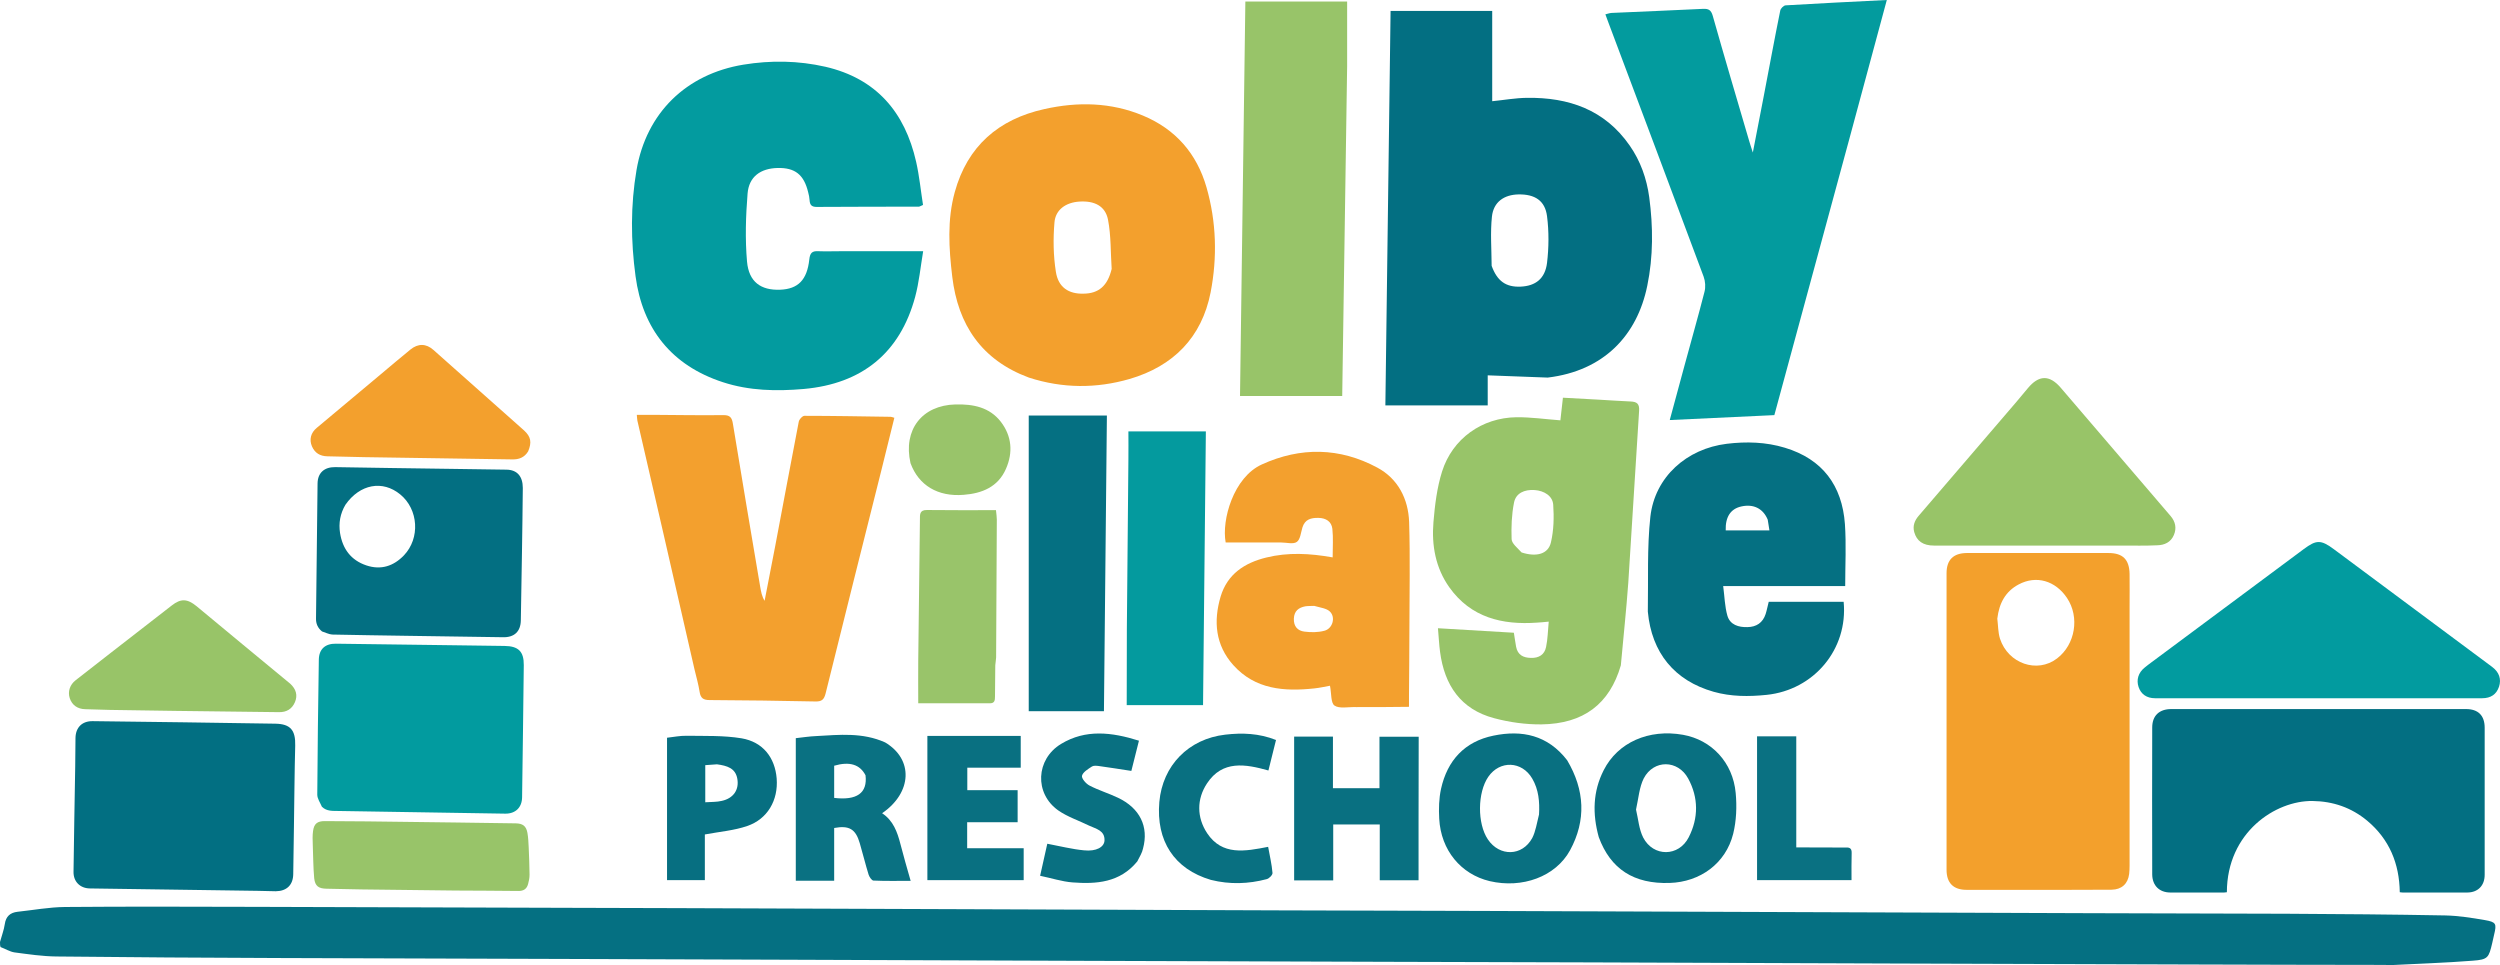 <?xml version="1.0" encoding="UTF-8"?><svg id="Layer_2" xmlns="http://www.w3.org/2000/svg" viewBox="0 0 1778.4 686.53"><defs><style>.cls-1{fill:#f3a02c;}.cls-1,.cls-2,.cls-3,.cls-4,.cls-5,.cls-6,.cls-7,.cls-8,.cls-9,.cls-10,.cls-11,.cls-12,.cls-13,.cls-14,.cls-15,.cls-16{stroke-width:0px;}.cls-2{fill:#f3a02d;}.cls-3{fill:#f3a02e;}.cls-4{fill:#99c46a;}.cls-5{fill:#98c469;}.cls-6{fill:#98c468;}.cls-7{fill:#0a7182;}.cls-8{fill:#097081;}.cls-9{fill:#049a9e;}.cls-10{fill:#057082;}.cls-11{fill:#076f81;}.cls-12{fill:#039b9f;}.cls-13{fill:#039b9e;}.cls-14{fill:#026f82;}.cls-15{fill:#029b9f;}.cls-16{fill:#036f82;}</style></defs><g id="Layer_1-2"><path class="cls-10" d="M0,670.1c1.2-4.5,2.8-8.5,3.4-12.7.8-5.6,3.9-8.2,9.1-8.8,11.2-1.2,22.5-3.3,33.7-3.4,45.2-.4,90.3-.2,135.5-.1,75.7.2,151.3.5,227,.7,23.7.1,47.3.2,71,.2,72,.3,144,.5,215.9.8,71.7.3,143.3.6,215,.8,47.7.2,95.3.3,143,.4,71.8.2,143.6.5,215.5.8,72,.3,144,.6,215.9.8,47.3.2,94.6.2,142,.4,37.5.2,75,.5,112.4,1.2,9.4.2,18.9,1.7,28.2,3.3,8.1,1.4,8.5,2.6,6.6,10.4-.5,1.9-.8,3.9-1.3,5.8-2.5,10.6-3,11.9-13.9,12.7-19.1,1.5-38.2,2.1-57.3,3.1-1.8.1-3.7-.1-5.5-.1-44.3-.1-88.7-.1-133-.3-72.2-.2-144.3-.5-216.5-.7-71.8-.3-143.6-.6-215.4-.8-47.3-.2-94.6-.3-142-.4-72.3-.2-144.6-.5-216.9-.7-71.6-.3-143.3-.6-214.9-.8-47.5-.2-95-.3-142.5-.5-72.2-.2-144.3-.4-216.5-.7-52.8-.2-105.6-.5-158.4-1.1-9.9-.1-19.9-1.6-29.8-2.9-3.3-.5-6.4-2.5-9.9-3.8-.4-1.1-.4-2.1-.4-3.6Z"/><path class="cls-16" d="M1717,504.4h37.2c8.7,0,13.3,4.6,13.3,13.3v104.6c0,7.6-4.7,12.5-12.2,12.6-15.4.1-30.9,0-46.3,0-.5,0-1.1-.1-1.9-.2-.3-20.4-7.4-37.7-23.2-50.9-11.2-9.3-24.2-13.8-38.8-14-26.3-.4-60.9,22.2-61,64.9-.6.1-1.3.2-1.9.2-12.8,0-25.6.1-38.5,0-7.7-.1-12.6-5-12.7-12.8-.1-34.9-.1-69.7,0-104.6,0-8.4,5-13.1,13.6-13.1h172.4Z"/><path class="cls-15" d="M1530.8,470.9c36.2-26.9,72.1-53.6,108-80.3,9-6.7,12.2-6.7,21.3,0,37.6,27.9,75.1,55.9,112.7,83.8,5,3.7,6.7,8.7,4.9,14.1-1.8,5.4-5.8,8.2-12,8.2h-232.7c-5.9,0-10-2.9-11.7-8s-.2-10.1,4.2-13.7c1.5-1.3,3.3-2.6,5.3-4.1Z"/><path class="cls-1" d="M1470.5,633h-71.5c-9.4,0-14.3-4.8-14.3-14.3v-210.9c0-9.5,4.8-14.3,14.3-14.4h100.9c10.2,0,14.8,4.6,15,14.9.1,7.7,0,15.4,0,23.2v184.4c0,1.9-.1,3.9-.3,5.8-.9,7.1-5.4,11.1-12.5,11.2-10.5.1-20.9.1-31.6.1M1420.8,440.1c.6,4.7.5,9.7,1.9,14.2,5.8,17.8,26.5,24.9,40.6,14.1,13-9.9,16.2-29.4,7.1-43-8.2-12.3-21.9-16.4-34.5-9.6-9.2,4.9-13.8,13.2-15.1,24.3Z"/><path class="cls-6" d="M1509.4,388.1h-133.6c-7.8,0-12.3-3.2-14.1-9.6-1.2-4.5.3-8.2,3.1-11.5,20.5-24,41.1-47.9,61.6-71.8,5.4-6.3,10.8-12.5,16-18.9,7.9-9.6,15.5-9.8,23.5-.5,26,30.4,52.1,60.9,78.2,91.3,3.4,4,4.4,8.6,2.3,13.5-2.2,5.2-6.7,7.2-11.9,7.3-8.2.4-16.5.2-25.1.2Z"/><path class="cls-14" d="M183.1,633.7c-40-.6-79.6-1.1-119.2-1.7-6.9-.1-11.7-4.8-11.6-11.8.3-24.9.8-49.8,1.2-74.7.1-6.8.1-13.7.2-20.5.1-7.5,4.7-12.1,12.2-12,43.3.5,86.7,1.1,130,1.8,10.8.2,14.4,4.7,14.1,15.6-.5,19.1-.6,38.2-.9,57.3-.2,11.4-.3,22.7-.5,34.1-.1,7.7-4.6,12.1-12.4,12.2-4.2-.1-8.5-.2-13.1-.3Z"/><path class="cls-6" d="M206.5,486.4c4.1,3.8,5.4,8.2,3.3,13.1-2.1,4.9-6,7.2-11.4,7.1-24.5-.3-49-.6-73.5-.9-15.6-.2-31.2-.5-46.8-.7-5.8-.1-11.6-.3-17.4-.5-5.5-.1-9.5-2.9-11.1-7.9-1.5-4.6.1-9.5,4.2-12.7,8-6.3,16.1-12.5,24.1-18.8,14.8-11.5,29.5-22.9,44.3-34.4,6.5-5.1,11.1-4.8,17.6.5,22.1,18.4,44.3,36.7,66.7,55.2Z"/><path class="cls-15" d="M229,573.9c-1.3-3-3.3-5.8-3.3-8.6.2-32,.6-64,1.1-96,.1-7.5,4.5-11.5,12.1-11.4,27.7.3,55.5.7,83.2,1.1,12.3.2,24.5.4,36.8.5,9.8.1,13.8,3.9,13.7,13.6-.3,31.4-.8,62.7-1.2,94.1-.1,7.2-4.7,11.7-12,11.6-39.5-.6-78.9-1.3-118.4-1.9-4.2-.1-8.5.4-12-3Z"/><path class="cls-16" d="M229.1,449.2c-3.1-2.5-4.4-5.6-4.3-9.3.4-32,.7-64,1.1-96,.1-7.6,4.9-11.7,12.5-11.6,26.7.5,53.4.8,80.1,1.2,13.9.2,27.9.4,41.8.6,7.5.1,11.6,4.7,11.6,13-.1,15.4-.4,30.7-.6,46.1-.2,16-.5,32-.8,48-.1,8.1-4.7,12.3-12.7,12.1-22.7-.4-45.4-.7-68.1-1-17.8-.3-35.6-.5-53.4-.9-2.4-.2-4.7-1.4-7.2-2.2M245.7,359.1c-3.7,6.3-4.9,13-3.8,20.1,1.8,11.2,7.7,19.3,18.7,23,10.4,3.5,19.4.5,26.7-7.1,11.7-12.2,10.4-32.8-2.6-43.4-12.5-10.3-28.7-7.4-39,7.4Z"/><path class="cls-2" d="M375.7,321.1c-2.7,4.4-6.6,5.8-11.3,5.7-35.1-.6-70.1-1.1-105.2-1.6-8.8-.1-17.5-.5-26.3-.6-5.2-.1-8.9-2.3-11-7.1-2-4.8-.9-9.6,3.5-13.2,15.1-12.7,30.2-25.3,45.4-38,7-5.9,14-11.8,21.1-17.6,5.5-4.5,11.2-4.4,16.4.2,21.5,19.1,43,38.2,64.5,57.3,4.9,4.5,5.6,8.4,2.9,14.9Z"/><path class="cls-5" d="M261.2,584.3c21.4.3,42.4.5,63.5.8,14.1.2,28.1.4,42.2.6,4.9.1,7.4,1.8,8.3,6.8.6,3.4.7,6.9.9,10.4.3,6.4.5,12.9.6,19.3,0,2.2-.4,4.4-1,6.5-.9,3.6-3.2,5.2-7.1,5.1-14.8-.2-29.7-.2-44.5-.3-22.3-.2-44.6-.5-67-.8-8.3-.1-16.5-.4-24.8-.5-5.6-.1-8.2-1.8-8.8-7.5-.7-7.8-.7-15.7-1-23.6-.1-3.3-.3-6.7.2-10,.7-5.2,3.1-7,8.3-7,9.9.1,19.8.2,30.2.2Z"/><path class="cls-8" d="M1009.1,585.3v40.9h-27.6v-39.7h-33.1v39.8h-27.8v-102.3h27.6v36.7h33.1v-36.6h27.9c-.1,20.2-.1,40.4-.1,61.2Z"/><path class="cls-8" d="M1137.3,595.5c-4.6-16.6-4.2-32.5,3.5-47.6,10-19.8,32.1-29.5,56.4-25.2,20.3,3.6,35.5,19.6,37.5,41.4.9,9.6.5,19.8-1.8,29.1-5.3,21-23.4,34.2-45.2,34.9-25.4.8-42-9.8-50.4-32.6M1163.8,575.9c1.6,6.7,2.1,14,5.1,19.9,7.2,13.9,25.3,13.8,32.4-.2,7-13.7,7-28.2-.4-41.8-7.3-13.4-24.5-13.6-31.6-.1-3.2,6.4-3.7,14.1-5.5,22.2Z"/><path class="cls-8" d="M1114.8,540.8c12.6,21.2,13.6,42.8,2.1,64-10.3,18.9-34.1,27.4-57.2,22-20.5-4.9-34.7-22-35.9-44.4-.4-7.1-.2-14.4,1.3-21.3,4.5-20.2,16.8-33.6,37.3-37.8,20.3-4.2,38.6-.4,52.4,17.5M1094.8,579.4c.5-8.9-.2-17.6-4.8-25.5-7.3-12.6-23.1-13.2-31.3-1.3-7.7,11.2-7.9,33.2-.3,44.5,8.3,12.4,24.5,12.1,31.6-1,2.4-4.7,3.2-10.4,4.8-16.7Z"/><path class="cls-7" d="M629.6,528.1c20.3,12,19.3,35.7-2.1,50.4,7.9,5.2,10.8,13.3,13,21.8s4.6,16.9,7.3,26.3c-9.1,0-17.8.2-26.5-.2-1.2-.1-2.9-2.6-3.4-4.2-2.3-7.4-4.1-15-6.3-22.4-2.9-10-7.5-12.8-18.2-10.8v37.5h-27.3v-101.4c4.7-.5,9.7-1.3,14.7-1.5,16.3-.9,32.7-2.7,48.8,4.5M615.7,551.5c-4-7.7-11.3-10-22.3-6.8v22.9c16.1,1.9,23.8-3.4,22.3-16.1Z"/><path class="cls-8" d="M659.7,573v-49.5h66.4v22.6h-38v16h35.8v22.8h-35.9v18.5h40.2v22.7h-68.5v-53.1Z"/><path class="cls-11" d="M501.4,617.1v9h-26.9v-101.3c4.5-.5,9.3-1.5,14-1.4,13,.2,26.3-.3,39,1.8,15.3,2.6,23.8,13.8,25,28.6,1.2,15.4-6.5,28.9-21,33.8-9.3,3.2-19.4,4-30.1,6v23.5M510,543.7c-2.8.2-5.6.4-8.3.6v26.4c4.2-.3,8.1-.1,11.8-1,8.2-1.8,12.4-7.9,11-15.7-1.3-7.5-7.1-9.3-14.5-10.3Z"/><path class="cls-8" d="M809,612.8c-12.4,15.1-29.1,16.2-46.2,14.9-7.4-.6-14.7-3-22.9-4.7,1.9-8.6,3.6-16,5.1-22.8,9.1,1.7,17.6,3.9,26.2,4.7,8.6.9,14.3-2.3,14.5-7,.3-7.2-6.1-8.3-11-10.6-7.3-3.6-15.3-6.2-21.9-10.8-17.1-12.1-16-36.4,2-47.3,17.5-10.6,36-8.4,55.4-2.3-1.9,7.6-3.7,14.8-5.4,21.5-8.1-1.2-15.7-2.5-23.3-3.5-1.6-.2-3.6-.4-4.8.4-2.7,1.8-6.3,3.9-7,6.5-.5,1.9,2.8,5.7,5.3,7,6.5,3.4,13.6,5.5,20.3,8.7,15.6,7.4,22,20.6,17.8,36.1-.6,3-2.4,5.9-4.1,9.2Z"/><path class="cls-8" d="M861.3,625.9c-26-7.7-39-27.7-36.6-55.4,2.3-26,20.8-44.9,46.9-47.9,12.1-1.4,24-1,36.1,3.8-1.8,7.3-3.5,14.3-5.4,21.7-16.3-4.6-32.7-7.5-43.7,9.2-7.4,11.2-7.3,24.2.1,35.4,10.7,16.1,27,12.9,43.4,9.7,1.1,6.3,2.6,12.4,3.1,18.6.1,1.4-2.4,4-4.2,4.4-12.9,3.4-26.1,3.9-39.7.5Z"/><path class="cls-7" d="M1312,602.9c3.3-.2,5.3.1,5.2,3.8-.2,6.3-.1,12.7-.1,19.4h-67.2v-102.3h27.9v79c11.7.1,22.7.1,34.2.1Z"/><path class="cls-16" d="M1101,268.6c-14.4-.5-28.2-1-42.7-1.6v21.4h-72.8c1.2-93.9,2.5-187.1,3.7-280.6h72.3v64.2c8.2-.8,16.4-2.3,24.7-2.4,29.7-.4,55.3,8.4,73,33.8,7.8,11.1,12.2,23.7,14,36.9,2.8,21,2.9,42.2-1.4,63-7.2,35.3-30.9,60.5-70.8,65.3M1061.1,189.1c3.9,10.8,10.1,15.3,20.7,14.8,10.5-.5,17.3-5.6,18.7-16.9,1.3-10.9,1.4-22.3,0-33.2-1.4-11.1-8.7-15.7-20.3-15.5-10.3.2-17.8,5.4-18.9,15.8-1.2,11.3-.3,22.7-.2,35Z"/><path class="cls-12" d="M598.6,178.7h58.1c-1.9,11.3-2.9,22.1-5.7,32.5-10.8,40-37.9,61.8-79.2,65.5-19.5,1.7-38.8,1.3-57.5-4.8-36.6-11.9-57.2-38-62.2-75.4-3.4-25.1-3.6-50.5.7-75.6,7-40.6,35.3-68.2,76-74.9,19.6-3.2,39.1-2.9,58.4,1.5,36.2,8.4,56.5,32.3,64.5,67.6,2.3,10.2,3.3,20.6,4.9,30.7-1.8.7-2.4,1.2-2.9,1.2-24.3.1-48.5,0-72.8.2-3.6,0-4.8-1.5-5-4.8-.1-1.9-.5-3.7-1-5.6-3-12.6-9.4-17.6-21.8-17.3-12,.3-20.3,6.1-21.3,18.1-1.3,16.1-1.8,32.5-.4,48.5,1.3,14.5,9.9,20.5,23.5,20,12.8-.5,19.2-6.9,20.8-21.5.5-4.7,2-6.2,6.6-5.9,5.1.2,10.4,0,16.3,0Z"/><path class="cls-13" d="M1289.8,193.6c-9.3,34.1-18.4,67.8-27.6,101.7-24.7,1.2-49.1,2.3-74.4,3.5,3.6-13.4,7-26.1,10.5-38.8,4.7-17.4,9.7-34.8,14.2-52.4.9-3.4.6-7.5-.6-10.8-22.5-60.3-45.1-120.6-67.8-180.9-.7-1.7-1.3-3.5-2.1-5.7,1.6-.4,3-.9,4.3-1,21.7-1,43.4-1.8,65.1-2.9,4-.2,5.8.8,7,5,8.4,29.7,17.2,59.4,25.9,89,.6,2.2,1.4,4.4,2.6,8.2,2.8-14.5,5.3-27.4,7.8-40.3,3.9-20.3,7.6-40.5,11.7-60.7.3-1.5,2.4-3.6,3.8-3.7,23.8-1.4,47.5-2.6,72-3.8-17.5,65-34.8,129.1-52.4,193.6Z"/><path class="cls-2" d="M731.9,268.6c-33.7-12.5-50.4-37.6-54.5-71.7-2.4-20.1-3.7-40.5,1.8-60.3,9-32.6,31.1-51.8,63.7-59,23.7-5.3,47.3-4.9,70.1,4.6,23.3,9.7,38.4,27.1,45.3,51.2,7,24.5,7.7,49.7,2.9,74.5-6.3,32.2-26.6,52.6-57.7,61.7-23.6,6.8-47.5,6.8-71.6-1M790.8,191.3c-.8-11.7-.4-23.6-2.6-35-1.9-9.8-9.7-13.6-20.4-12.9-9.5.6-17,5.7-17.7,14.9-1,11.6-.8,23.6,1,35,1.7,11.2,9.2,15.9,19.7,15.6,10.7-.1,17.1-5.5,20-17.6Z"/><path class="cls-5" d="M1153,473.3c-8,27.5-26.5,41.6-56.5,42-11.2.1-22.8-1.5-33.6-4.4-23.8-6.3-35.4-23.5-38.5-47.2-.7-5.1-.9-10.3-1.5-16.8,18.6,1.1,36.1,2.1,54,3.2.6,3.6,1,6.8,1.6,10,1.1,5.8,5.1,7.8,10.5,7.9,5.7.2,9.7-2.3,10.8-7.7,1.2-5.7,1.3-11.6,1.9-18.1-3.4.3-5.8.6-8.2.7-24.9,1.8-47.2-3.6-62.5-25.1-9.8-13.8-12.7-29.9-11.3-46.4,1-12.1,2.5-24.4,6.1-35.9,7.4-23.5,28.4-38.4,53-38.7,10.2-.1,20.5,1.4,31.2,2.2.5-4.5,1.1-10,1.8-16.1,8.7.5,17.1.9,25.5,1.4,7.6.4,15.1,1,22.7,1.3,4.4.2,6.3,1.6,6,6.5-2.7,40.8-5,81.6-7.7,122.4-1.4,19.4-3.5,38.8-5.3,58.8M1082.4,393c10.6,3.4,19,1.2,20.9-7.3,2-8.6,2.2-17.8,1.6-26.6-.4-6.3-6.4-10-13.2-10.5-7.3-.5-13.4,2.2-14.7,9-1.7,8.5-2,17.3-1.7,26,.2,3.1,4,6,7.1,9.4Z"/><path class="cls-3" d="M494,476c-7.6-33-15-65.4-22.4-97.9-6-26.3-12.1-52.6-18.2-78.9-.2-1-.2-2.1-.4-4.1h11.4c16.7.1,33.3.4,50,.2,4.9-.1,6.3,1.7,7,6.4,6.3,38.7,12.9,77.3,19.4,115.9.6,3.3,1.1,6.5,3.1,9.8,2.5-13.1,5.1-26.1,7.6-39.2,5.6-29.4,11-58.8,16.7-88.2.3-1.7,2.6-4.2,4-4.2,20.5,0,40.9.4,61.4.7.6,0,1.2.3,2.6.7-3.1,12.4-6.1,24.8-9.2,37.2-13.3,53-26.6,105.9-39.7,158.9-1.1,4.3-2.7,5.8-7.2,5.7-25.1-.5-50.2-.9-75.3-1-4.5,0-6.4-1.4-7.1-5.7-.8-5.2-2.3-10.5-3.7-16.3Z"/><path class="cls-5" d="M958.3,47.1c-1.2,78.6-2.3,156.6-3.5,234.6h-72.7c1.3-94.1,2.5-187.3,3.8-280.6h72.4v46Z"/><path class="cls-10" d="M1172.2,435.1c.4-22.9-.6-45.4,1.8-67.5,3.2-28.4,25.9-48.4,54.3-51.9,14-1.7,27.9-1.3,41.4,2.8,26.8,8.1,40.7,26.9,42.7,54.3,1,14.5.2,29,.2,44.1h-86.8c1,7.4,1.1,14.5,3,21.1,1.9,6.5,8,8.3,14.3,8.1,6.3-.1,10.9-3.1,12.9-9.3.9-2.8,1.4-5.7,2.2-8.7h53.3c3.2,33.7-21.1,62.7-54.8,66.2-12.7,1.3-25.3,1.3-37.7-2.2-27.8-7.9-44.1-27.7-46.8-57M1257.5,369.7c-3.3-8-10.2-11.4-18.9-9.4-7.5,1.7-11.3,7.4-11,17h31.1c-.4-2.4-.7-4.5-1.2-7.6Z"/><path class="cls-3" d="M964.7,503c-5.7-.2-11.9,1.3-15.4-1.1-2.7-1.9-2.1-8.6-3.2-14.1-3.4.6-7.2,1.5-11.1,1.9-21.5,2.3-42.1.8-57.7-16.6-12.7-14.2-14.2-31.1-9-48.7,4.8-16,17-24,32.5-27.8,15.4-3.8,30.9-3,47.2-.1,0-7.1.5-13.8-.2-20.3-.6-5.2-4.5-7.7-9.9-7.8-5.3-.1-9.6,1-11.4,6.8-1.1,3.6-1.5,8.6-4,10.3-2.5,1.8-7.3.4-11.1.4h-39.5c-3-16,5.6-46.4,25.7-55.5,27.6-12.6,55.5-12.1,82.1,2.2,14.8,7.9,22.1,22.3,22.7,38.7.8,25.3.2,50.6.2,75.8,0,16-.2,32.1-.3,48.1v7.6c-12.6.2-24.8.2-37.6.2M934.9,431c-2.1.1-4.2,0-6.3.3-4.8.9-8,3.3-8.2,8.8s2.7,8.6,7.5,9.2c4.7.6,9.7.6,14.2-.6,5.9-1.5,8.2-9.6,3.9-13.7-2.4-2.3-6.6-2.7-11.1-4Z"/><path class="cls-10" d="M731.8,366.4v-70.8h55.6c-.7,70.3-1.4,140.1-2.1,210.3h-53.5v-139.5Z"/><path class="cls-9" d="M801.6,447.4c.4-40.7.8-80.8,1.1-120.8.1-6.5,0-13,0-19.7h55.1c-.7,64.9-1.3,129.5-2,194.7h-54.3c0-17.9,0-35.7.1-54.2Z"/><path class="cls-4" d="M708,473.3c-.1,7.8-.2,14.9-.2,22.1,0,2.8-.2,5-3.9,4.9-16.6-.1-33.2,0-50.7,0,0-11-.1-20.6,0-30.2.4-33.5.8-67.1,1.2-100.6,0-3.4-.3-6.8,5-6.7,16.2.2,32.4.1,49.1.1.3,3.1.6,4.9.6,6.7-.1,32.7-.3,65.4-.5,98.1-.1,1.7-.4,3.4-.6,5.6Z"/><path class="cls-4" d="M647.7,329.5c-5.4-23.8,8.2-41.2,32-41.8,12.5-.3,24.2,1.9,32.3,12.4,7.8,10.2,8.7,21.8,3.6,33.4-5.6,12.9-17,17.5-30.1,18.5-18.3,1.5-32-6.7-37.8-22.5Z"/></g></svg>